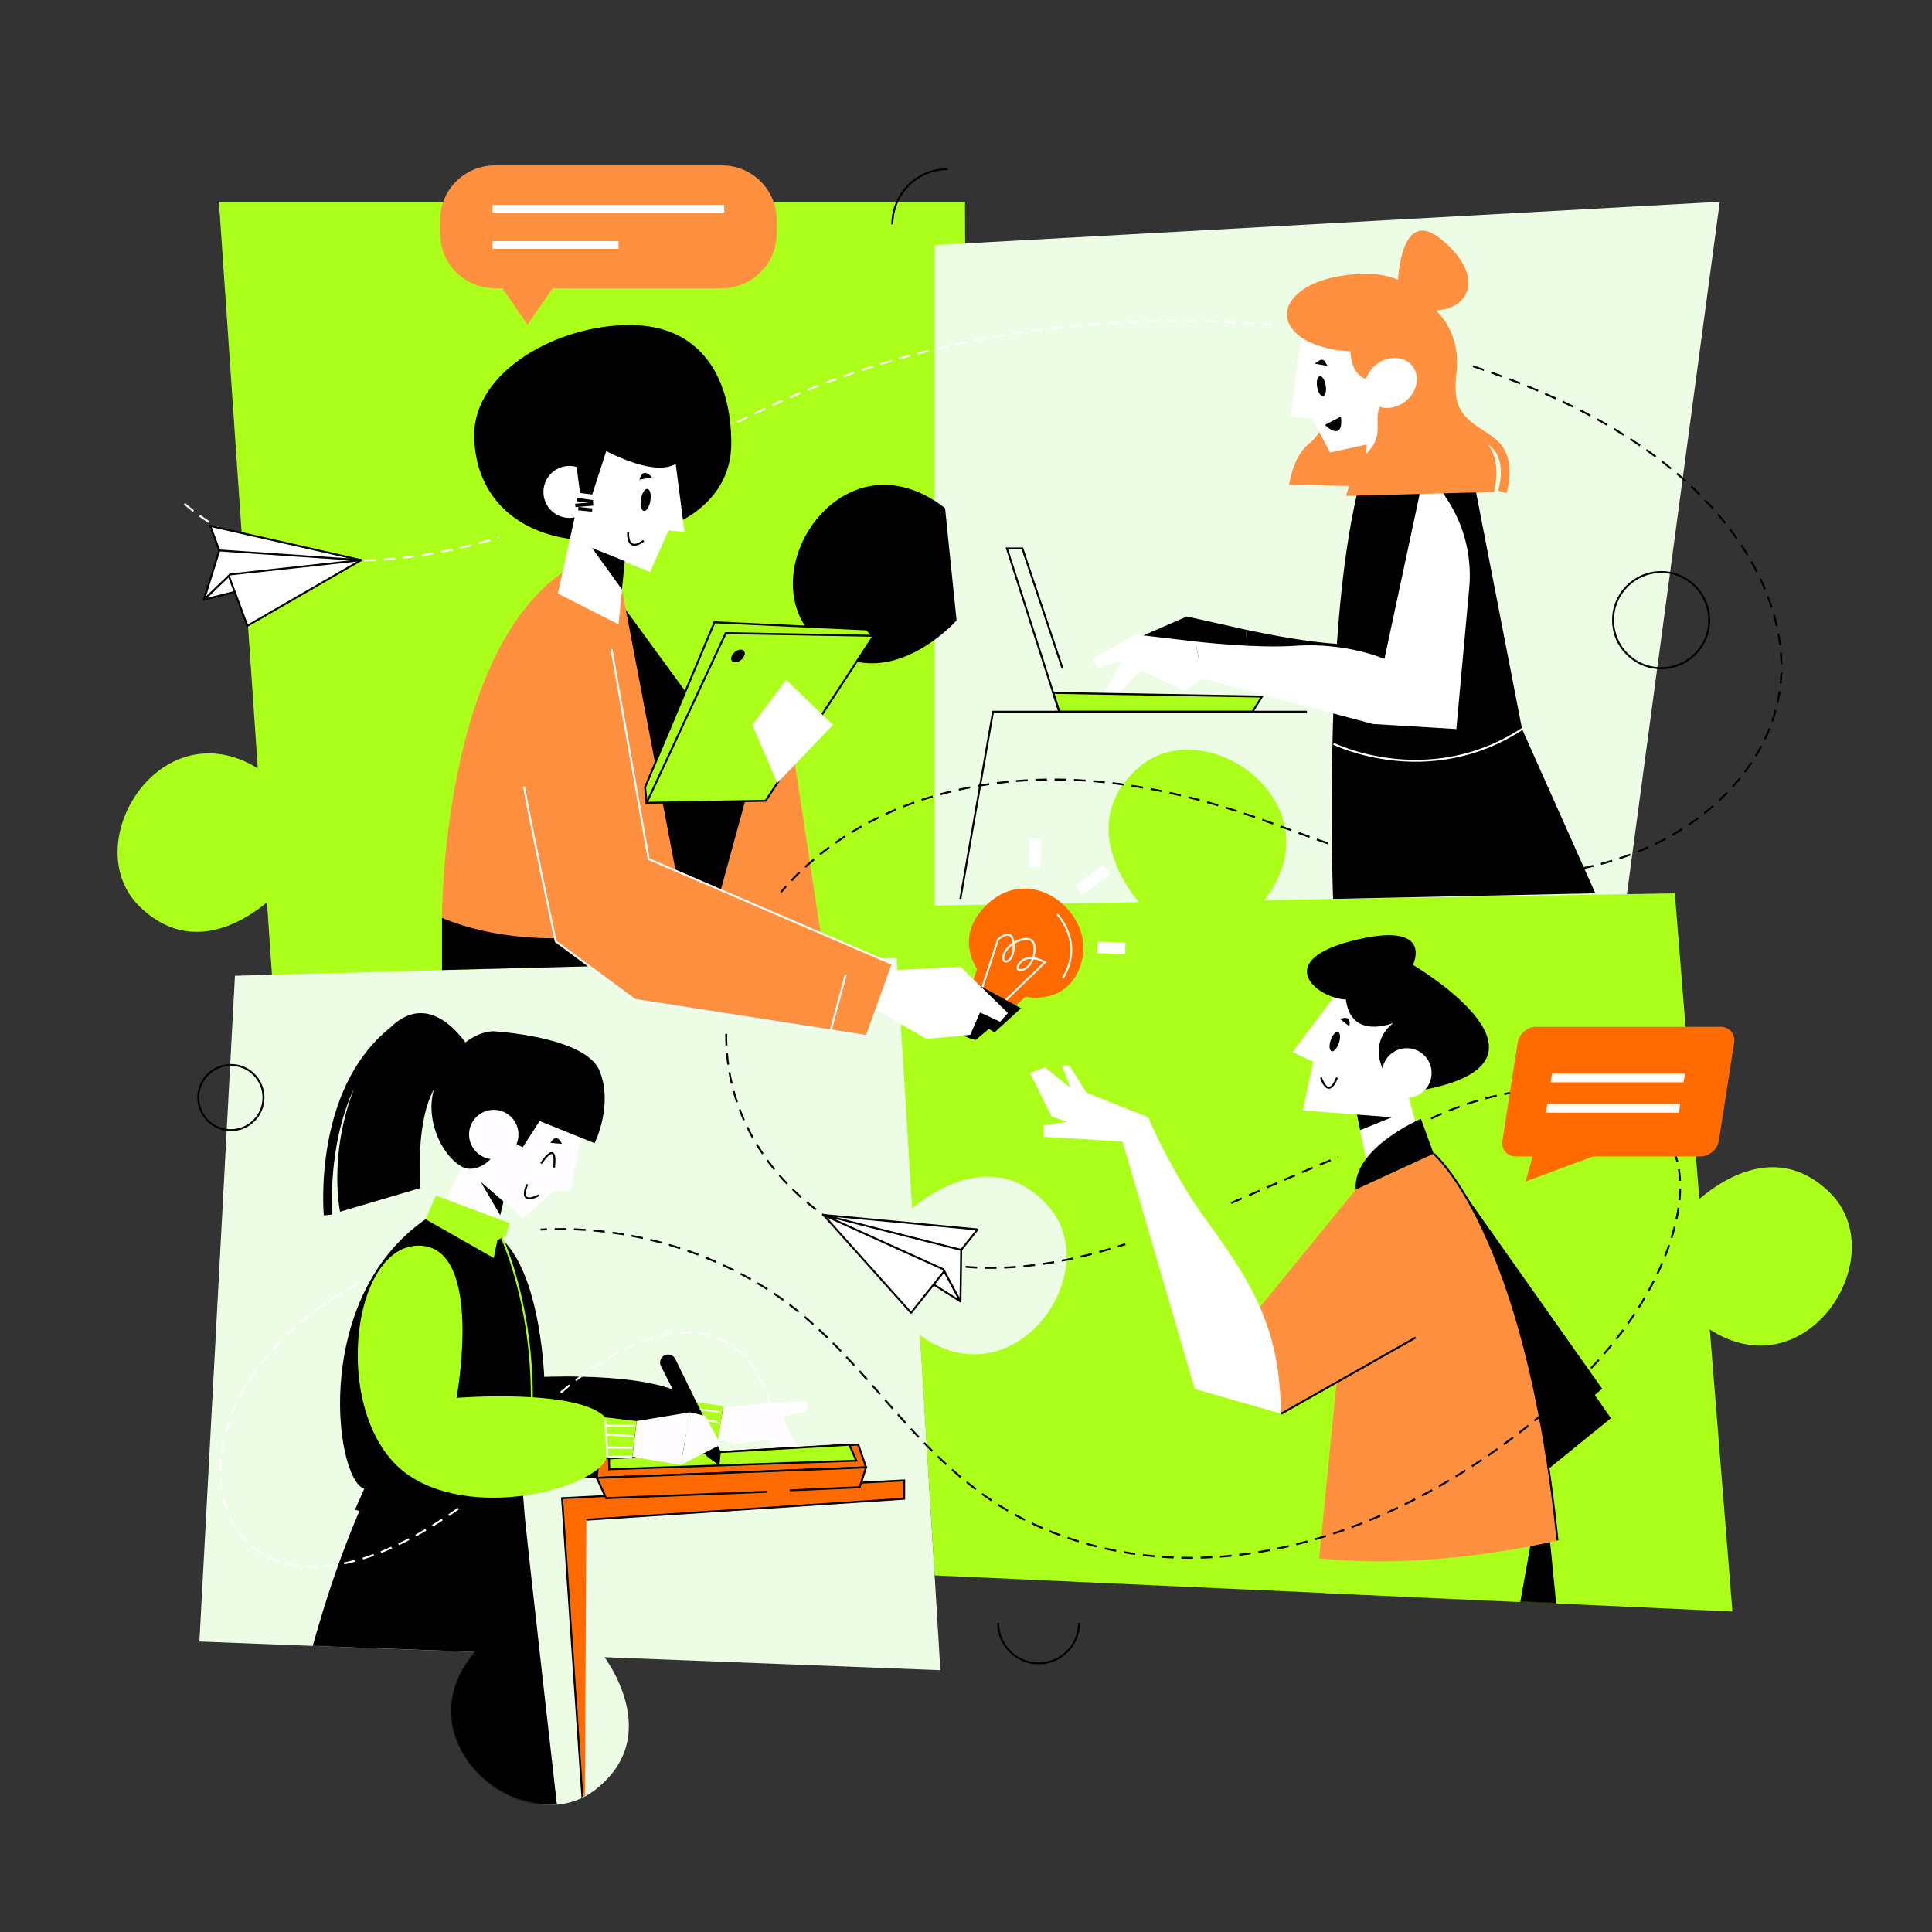 <?xml version="1.0" encoding="UTF-8"?> <svg xmlns="http://www.w3.org/2000/svg" width="2317" height="2317" viewBox="0 0 2317 2317" fill="none"><rect x="0" y="0" width="2317" height="2317" fill="#333333" stroke="none"/><path d="M262.56 242H1157.27L1161 1154.07L327.427 1187.77L262.56 242Z" fill="#ACFF1B"></path><path d="M1120.89 1116.87V293.929L2062.47 242L1947.32 1100.84L1120.89 1116.87Z" fill="#EDFCE4"></path><path d="M281.768 1170.2L1076.33 1148.75L1127.73 2003.03L239.158 1968.65L281.768 1170.2Z" fill="#EDFCE4"></path><path d="M1071.59 1086.78L2008.57 1071.34L2077.64 1932.62L1120.89 1889.32L1071.59 1086.78Z" fill="#ACFF1B"></path><path d="M1085.75 1456.33C1085.75 1456.33 1179.9 1362.66 1255.8 1444.91C1331.71 1527.15 1208.35 1694.78 1091.24 1591.68" fill="#EDFCE4"></path><path d="M1375.07 1092.64C1375.07 1092.64 1281.06 998.829 1363.03 922.623C1445 846.417 1613.07 969.172 1510.39 1086.66" fill="#ACFF1B"></path><path d="M1147.2 744.105C1147.2 744.105 1059 843.388 978.17 765.973C897.339 688.557 1010.15 513.651 1133.39 609.348" fill="black"></path><path d="M337.311 1066.15C337.311 1066.15 249.112 1165.43 168.281 1088.02C87.451 1010.6 200.265 835.696 323.497 931.393" fill="#ACFF1B"></path><path d="M716.136 1975.23C716.136 1975.23 802.523 2076.1 714.847 2145.67C627.172 2215.23 469.208 2079.71 580.753 1970.62" fill="#EDFCE4"></path><path d="M2024.87 1450.38C2024.87 1450.38 2113.87 1351.82 2194.07 1429.87C2274.27 1507.93 2160.06 1681.93 2037.6 1585.24" fill="#ACFF1B"></path><path d="M1657.79 358.039C1657.79 358.039 1706.38 389.629 1688.46 454.834C1666.95 533.112 1741.87 505.488 1712.49 584.758L1545.95 581.435C1545.95 581.435 1550.25 547.825 1569.7 532.222C1602.92 505.567 1566.04 485.034 1620.89 455.376L1657.79 358.039Z" fill="#FF9040"></path><mask id="mask0_1008_36444" style="mask-type:luminance" maskUnits="userSpaceOnUse" x="1070" y="1071" width="1007" height="862"><path d="M1070.23 1086.73L2007.2 1071.29L2076.27 1932.57L1119.52 1889.27L1070.23 1086.73Z" fill="white"></path></mask><g mask="url(#mask0_1008_36444)"><path d="M1854.57 1804.21L1871.33 1974.35L1741.22 1959.88L1749.18 1831.07L1854.57 1804.21Z" fill="black"></path><path d="M1844.16 1804.21L1814.77 1968.6L1585.58 1944.4L1596.01 1827.99L1844.16 1804.21Z" fill="#ACFF1B"></path><path d="M1830.41 1554.6L1931.93 1700.86L1801.82 1806.32L1761.6 1613.48L1830.41 1554.6Z" fill="black"></path><path d="M1752.83 1426.65L1921.4 1665.48L1817.18 1753.84L1752.83 1426.65Z" fill="black"></path><path d="M1719.32 1383.58C1719.32 1383.58 1830.06 1475.97 1867.84 1847.4C1867.84 1847.4 1723.04 1883.91 1582.03 1868.8L1625.85 1426.65L1719.32 1383.58Z" fill="#FF9040"></path><path d="M1681.55 1286.8L1704.12 1369.83L1642.76 1412.14L1622.31 1312L1681.55 1286.8Z" fill="white"></path><path d="M1605.92 1187.27L1550.09 1261.84L1574.93 1273.28L1562.57 1331.65L1654.18 1338.75L1708.07 1218.28L1605.92 1187.27Z" fill="white"></path><path d="M1605.75 1250.81C1607.88 1244.42 1607.39 1238.5 1604.65 1237.59C1601.92 1236.68 1597.98 1241.12 1595.85 1247.51C1593.72 1253.89 1594.21 1259.81 1596.94 1260.72C1599.67 1261.63 1603.62 1257.2 1605.75 1250.81Z" fill="black"></path><path d="M1584.28 1292.32C1584.28 1292.32 1592.65 1319.87 1603.46 1292.32" stroke="black" stroke-width="2.317" stroke-miterlimit="10"></path><path d="M1607.31 1222.19C1607.31 1222.19 1621.43 1215.53 1618.17 1230.75L1607.31 1222.19Z" fill="black"></path><path d="M1669.83 1298.88C1668.47 1300.92 1633.03 1257.06 1671.08 1226.69C1671.08 1226.69 1620.19 1247.98 1614.11 1198.69C1577.93 1197.06 1523.3 1150.59 1629.08 1126.48C1720.16 1105.71 1694.5 1157.13 1694.5 1157.13C1694.5 1157.13 1900.77 1278.19 1692.62 1309.52L1669.83 1298.88Z" fill="black"></path><path d="M1687.17 1316.54C1703.59 1316.54 1716.9 1303.22 1716.9 1286.8C1716.9 1270.38 1703.59 1257.07 1687.17 1257.07C1670.75 1257.07 1657.43 1270.38 1657.43 1286.8C1657.43 1303.22 1670.75 1316.54 1687.17 1316.54Z" fill="white"></path><path d="M1625.85 1426.65L1475.41 1611.1L1536.55 1695.43L1773.75 1561.04L1625.85 1426.65Z" fill="#FF9040"></path><path d="M1536.55 1695.44L1697.81 1604.07" stroke="black" stroke-width="2.317" stroke-miterlimit="10"></path><path d="M1536.55 1695.43L1432.76 1665.66L1346.21 1368.98L1376.85 1339.74C1376.85 1339.74 1404.89 1406.78 1448.43 1465.72C1516.51 1557.87 1533.96 1608.19 1536.55 1695.43Z" fill="white"></path><path d="M1376.86 1339.74L1300.6 1309.51L1260.97 1338.74L1346.21 1368.98L1376.86 1339.74Z" fill="white"></path><path d="M1304.63 1313.01L1282.72 1277.99L1273.54 1277.47L1289.02 1319.4L1304.63 1313.01Z" fill="white"></path><path d="M1296.09 1314.52L1253.08 1279.97L1235.33 1286.8L1260.97 1338.74L1296.09 1314.52Z" fill="white"></path><path d="M1346.21 1368.98L1251.6 1363.32V1349.47L1306.85 1341.74L1346.21 1368.98Z" fill="white"></path><path d="M1719.32 1383.58L1704.12 1341.74C1704.12 1341.74 1621.94 1376.82 1625.85 1426.65L1719.32 1383.58Z" fill="black"></path><path d="M1719.32 1383.58C1719.32 1383.58 1830.06 1475.97 1867.84 1847.4" stroke="black" stroke-width="2.317" stroke-miterlimit="10"></path></g><path d="M1240.74 1039.99L1241.93 1005.22" stroke="white" stroke-width="13.902" stroke-miterlimit="10"></path><path d="M1293.58 1067.82L1327.28 1042.93" stroke="white" stroke-width="13.902" stroke-miterlimit="10"></path><path d="M1316.24 1136.19L1349.52 1137.32" stroke="white" stroke-width="13.902" stroke-miterlimit="10"></path><path d="M1163.69 1186.07L1171.69 1161.93C1171.69 1161.93 1145.78 1126.38 1178.6 1089.95C1233.37 1029.13 1314.04 1094.59 1297.27 1153.33C1281.8 1207.58 1230.07 1195.31 1230.07 1195.31L1210.16 1212.91L1163.69 1186.07Z" fill="#FF6B00"></path><path d="M1267.86 1096.47C1267.86 1096.47 1300.81 1130.36 1274.67 1172.84" stroke="white" stroke-width="2.317" stroke-miterlimit="10"></path><path d="M1175.6 1191.31L1196.99 1126.7C1196.99 1126.7 1214.4 1110.25 1215.71 1132.9C1217.01 1155.55 1199.1 1159.01 1203.88 1144.58C1208.65 1130.14 1240.6 1115.09 1240.76 1137C1240.97 1165.84 1214.48 1168.76 1221.55 1157.05C1231.47 1140.63 1253.14 1154.09 1253.14 1154.09L1198.95 1206.44" stroke="white" stroke-width="2.317" stroke-miterlimit="10"></path><path d="M1191.37 1229.25L1170.16 1247.16C1170.16 1247.16 1146.13 1243.22 1147.06 1227.04L1157.61 1200.03L1191.37 1229.25Z" fill="black"></path><path d="M1162.23 1175.14L1224.43 1209.15L1192.73 1238.07L1147.99 1210.87L1162.23 1175.14Z" fill="black"></path><path d="M744.365 722.939L950.471 1005.03L857.147 1121.48L793.225 1059.85L744.365 722.939Z" fill="black"></path><path d="M530.093 1100.79V1163.38L831.841 1155.66L807.299 1079.29L530.093 1100.79Z" fill="black"></path><path d="M950.661 898.01L987.144 1138.84L853.523 1102.81L902.305 924.563L950.661 898.01Z" fill="#FF9040"></path><path d="M902.305 924.555L863.314 1067.02" stroke="black" stroke-width="2.317" stroke-miterlimit="10"></path><path d="M674.586 686.629L745.94 706.981L821.377 1102.81C821.377 1102.81 659.419 1154.69 530.093 1100.8C530.093 1100.8 529.069 787.956 674.586 686.629Z" fill="#FF9040"></path><path d="M877.013 531.881C877.013 607.513 800.218 648.204 712.126 648.204C624.034 648.204 568.745 597.202 568.745 521.575C568.745 445.949 667.046 389.789 755.143 389.789C843.24 389.789 877.013 456.25 877.013 531.881Z" fill="black"></path><path d="M692.955 603.361L669.029 711.806L741.811 748.799L753.924 626.1L692.955 603.361Z" fill="white"></path><path d="M808.352 540.951L820.896 637.792L801.739 636.217L779.658 686.041L690.222 650.188L699.128 516.627L808.352 540.951Z" fill="white"></path><path d="M779.979 600.465C781.182 593.172 779.627 586.842 776.506 586.327C773.385 585.812 769.879 591.307 768.676 598.6C767.473 605.893 769.027 612.222 772.148 612.737C775.27 613.252 778.775 607.758 779.979 600.465Z" fill="black"></path><path d="M753.202 638.613C752.803 664.541 771.817 648.433 771.817 648.433" stroke="black" stroke-width="2.317" stroke-miterlimit="10"></path><path d="M781.751 572.469C781.751 572.469 771.464 558.775 766.825 575.212L781.751 572.469Z" fill="black"></path><path d="M682.89 621.124C700.104 621.124 714.058 607.169 714.058 589.955C714.058 572.742 700.104 558.787 682.89 558.787C665.676 558.787 651.722 572.742 651.722 589.955C651.722 607.169 665.676 621.124 682.89 621.124Z" fill="white"></path><path d="M733.363 521.633L710.221 593.015L695.591 591.24L687.074 525.238L733.363 521.633Z" fill="black"></path><path d="M691.896 596.998L691.325 601.008L710.758 603.778L711.33 599.768L691.896 596.998Z" fill="black"></path><path d="M711.24 602.361L689.793 604.076L690.116 608.113L711.563 606.399L711.24 602.361Z" fill="black"></path><path d="M693.762 607.957L693.348 611.986L709.999 613.699L710.413 609.67L693.762 607.957Z" fill="black"></path><path d="M690.222 519.904C690.222 519.904 797.999 592.301 820.896 544.585C843.788 496.869 707.766 433.545 690.222 519.904Z" fill="black"></path><path d="M733.331 778.465L777.92 1030.22L1070.52 1156.31L1039.49 1242.47L761.432 1199.14L666.453 1128.98C666.453 1128.98 637.495 993.737 628.339 943.25C608.445 833.573 677.895 724.053 733.331 778.465Z" fill="#FF9040"></path><path d="M733.332 778.467L777.92 1030.22L1070.52 1156.31L1039.49 1242.47L761.432 1199.14L666.454 1128.98C666.454 1128.98 637.496 993.739 628.339 943.252" stroke="white" stroke-width="2.317" stroke-miterlimit="10"></path><path d="M996.298 1235.74L1014.25 1168.86" stroke="white" stroke-width="2.317" stroke-miterlimit="10"></path><path d="M1067.83 1163.77L1151.74 1159.18L1110.9 1245.87L1050.76 1211.19L1067.83 1163.77Z" fill="white"></path><path d="M1151.74 1159.18L1208.69 1214.85L1199.38 1225.35L1128.48 1192.47L1151.74 1159.18Z" fill="white"></path><path d="M1110.9 1245.87L1163.62 1241.01L1180.53 1202.11L1129.54 1185.12L1110.9 1245.87Z" fill="white"></path><path d="M749.299 672.91L709.961 657.141L745.94 706.97L749.299 672.91Z" fill="black"></path><path d="M1039.34 754.827L856.85 746.301L773.656 944.061L775.496 962.797L1047.04 762.705L1039.34 754.827Z" fill="#ACFF1B" stroke="black" stroke-width="2.317" stroke-miterlimit="10"></path><path d="M1047.63 762.457L870.391 759.297L775.496 962.799L918.265 960.329L1047.63 762.457Z" fill="#ACFF1B" stroke="black" stroke-width="2.317" stroke-miterlimit="10"></path><path d="M888.93 791.301C892.905 787.928 894.369 783.121 892.2 780.564C890.03 778.008 885.049 778.67 881.074 782.043C877.099 785.416 875.635 790.223 877.804 792.779C879.974 795.336 884.954 794.674 888.93 791.301Z" fill="black"></path><path d="M999.012 869.354L942.802 815.34L902.305 869.354L932.167 939.063L999.012 869.354Z" fill="white"></path><path d="M1627.35 1336.67L1669.24 1339.92L1631.17 1355.39L1627.35 1336.67Z" fill="black"></path><path d="M865.924 345.68H593.342C557.132 345.68 527.781 316.328 527.781 280.118V263.964C527.781 227.754 557.132 198.402 593.342 198.402H865.924C902.134 198.402 931.485 227.754 931.485 263.964V280.118C931.485 316.328 902.129 345.68 865.924 345.68Z" fill="#FF9040"></path><path d="M668.844 337.076L632.653 389.357L596.461 337.076L632.653 300.885L668.844 337.076Z" fill="#FF9040"></path><path d="M590.696 250.336H868.564" stroke="white" stroke-width="9.268" stroke-miterlimit="10"></path><path d="M590.696 293.752H741.764" stroke="white" stroke-width="9.268" stroke-miterlimit="10"></path><path d="M1794.43 891.986L1695.77 875.638L1498.37 800.521L1493.97 755.107C1493.97 755.107 1565.28 771.197 1613.72 772.693C1662.15 774.186 1770.44 796.888 1794.43 891.986Z" fill="black"></path><path d="M1423.37 739.357L1367.81 763.477L1375.13 774.951L1429.38 762.866L1423.37 739.357Z" fill="black"></path><path d="M1493.96 755.108L1423.37 739.357L1378.34 806.671L1392.8 809.892L1418.47 778.848L1459.68 801.231L1498.37 800.522L1493.96 755.108Z" fill="black"></path><path d="M1760.94 542.613L1825.36 874.324L1913.24 1071.29L1598.74 1078.02C1598.74 1078.02 1584.53 714.836 1638.1 554.161L1760.94 542.613Z" fill="black"></path><path d="M1599.23 891.989C1599.23 891.989 1712.3 948.033 1825.36 874.324" stroke="white" stroke-width="2.317" stroke-miterlimit="10"></path><path d="M1561.13 401.867L1547.4 499.413L1573.51 501.776L1595.06 542.611L1691.56 521.638L1645.7 385.861L1561.13 401.867Z" fill="white"></path><path d="M1761.79 707.493L1746.55 874.327L1651.16 833.093L1709.63 559.502L1735.35 598.576C1756.52 630.722 1765.86 669.221 1761.79 707.493Z" fill="white"></path><path d="M1746.55 874.323L1646.73 868.285L1442.6 814.03L1433.51 769.316C1433.51 769.316 1506.11 777.931 1554.44 774.395C1602.77 770.869 1712.83 782.222 1746.55 874.323Z" fill="white"></path><path d="M1361.66 760.971L1308.9 790.721L1317.38 801.375L1370.07 783.733L1361.66 760.971Z" fill="white"></path><path d="M1433.51 769.317L1361.66 760.971L1323.85 832.589L1338.57 834.294L1367.81 803.756L1420.55 828.456L1442.6 814.03L1433.51 769.317Z" fill="white"></path><path d="M1640.11 514.889L1635.43 589.959L1719.4 542.609L1691.56 467.654L1640.11 514.889Z" fill="white"></path><path d="M1651.16 455.846C1651.16 455.846 1621.63 461.75 1619.48 421.262C1619.48 421.262 1565.9 420.646 1547.4 390.938C1531.33 365.14 1563.31 328.508 1640.11 328.48C1734.61 328.443 1772.85 455.447 1702.25 496.44L1651.16 455.846Z" fill="#FF9040"></path><path d="M1797.25 530.082C1791.39 524.225 1784.56 519.79 1777.95 515.504C1766.06 507.779 1754.65 500.318 1748.49 484.748C1745.69 475.517 1744.67 464.053 1746.55 448.992C1754.94 381.892 1702.31 357.596 1702.31 357.596L1679.76 459.219C1629.72 496.435 1669.17 511.468 1640.11 542.608C1623.1 560.838 1614.32 594.718 1614.32 594.718L1791.83 589.958C1798.06 560.894 1793.05 544.819 1784.4 532.664C1786.31 534.174 1788.17 535.731 1789.89 537.446C1807.26 554.823 1796.81 588.017 1796.7 588.35L1806.6 591.566C1807.13 589.958 1819.16 551.992 1797.25 530.082Z" fill="#FF9040"></path><path d="M1685.22 481.561C1699.6 470.462 1703.54 451.48 1694.03 439.166C1684.52 426.851 1665.16 425.867 1650.78 436.966C1636.41 448.066 1632.47 467.047 1641.98 479.362C1651.49 491.676 1670.85 492.661 1685.22 481.561Z" fill="white"></path><path d="M1676.06 345.938C1676.06 345.938 1676.41 244.027 1728.82 287.23C1791.83 339.172 1751.8 386.555 1697.17 368.074L1676.06 345.938Z" fill="#FF9040"></path><path d="M1583.12 453.317C1583.17 453.321 1583.31 453.353 1583.57 453.536C1583.96 453.814 1584.47 454.344 1585.01 455.198C1586.1 456.899 1587.08 459.499 1587.59 462.587C1588.1 465.676 1588.01 468.453 1587.52 470.412C1587.28 471.396 1586.97 472.062 1586.69 472.453C1586.5 472.708 1586.38 472.782 1586.34 472.8C1586.29 472.796 1586.15 472.766 1585.89 472.584C1585.5 472.305 1584.99 471.774 1584.45 470.92C1583.36 469.219 1582.38 466.62 1581.87 463.532C1581.36 460.443 1581.46 457.666 1581.94 455.706C1582.18 454.722 1582.49 454.057 1582.77 453.667C1582.96 453.411 1583.08 453.335 1583.12 453.317Z" fill="black" stroke="black" stroke-width="4.634"></path><path d="M1590.08 509.04C1590.08 509.04 1610.33 529.499 1607.04 500.092Z" fill="black"></path><path d="M1590.08 509.04C1590.08 509.04 1610.33 529.499 1607.04 500.092" stroke="black" stroke-width="2.317" stroke-miterlimit="10"></path><path d="M1583.87 434.028C1584.87 433.595 1585.57 433.627 1586.18 434.016C1586.59 434.273 1587.11 434.781 1587.65 435.734L1582.55 434.797C1582.98 434.489 1583.43 434.222 1583.87 434.028Z" fill="black" stroke="black" stroke-width="4.634"></path><path d="M1263.12 830.953L1513.41 835.402L1502.09 853.595H1270.37L1263.12 830.953Z" fill="#ACFF1B" stroke="black" stroke-width="2.317" stroke-miterlimit="10"></path><path d="M1270.37 853.596L1207.58 657.693H1226.12L1274.22 801.542" stroke="black" stroke-width="2.317" stroke-miterlimit="10"></path><path d="M1567.37 853.598H1190.91L1151.73 1078.02" stroke="black" stroke-width="2.317" stroke-miterlimit="10"></path><mask id="mask1_1008_36444" style="mask-type:luminance" maskUnits="userSpaceOnUse" x="237" y="1148" width="890" height="1017"><path d="M1126.36 2002.98L1074.96 1148.7L280.403 1170.15L237.789 1968.59L569.25 1981.42C478.182 2088.36 628.69 2212.89 713.478 2145.61C782.696 2090.69 743.442 2016.3 723.84 1987.4L1126.36 2002.98Z" fill="white"></path></mask><g mask="url(#mask1_1008_36444)"><path d="M701.249 2196.34L674.094 1796.75L1084.38 1775.41V1797.35L703.186 1822.57" fill="#FF6B00"></path><path d="M701.249 2196.34L674.094 1796.75L1084.38 1775.41V1797.35L703.186 1822.57" stroke="black" stroke-width="2.317" stroke-miterlimit="10"></path></g><mask id="mask2_1008_36444" style="mask-type:luminance" maskUnits="userSpaceOnUse" x="237" y="1148" width="890" height="1017"><path d="M1126.36 2002.98L1074.96 1148.7L280.403 1170.15L237.789 1968.59L569.25 1981.42C478.182 2088.36 628.69 2212.89 713.478 2145.61C782.696 2090.69 743.442 2016.3 723.84 1987.4L1126.36 2002.98Z" fill="white"></path></mask><g mask="url(#mask2_1008_36444)"><path d="M628.846 1812.41C627.878 1813.09 672.434 2204.51 672.434 2204.51L495.841 2232.27C495.841 2232.27 460.526 1970.62 498.367 1813.43L628.846 1812.41Z" fill="black"></path><path d="M589.236 1808.59L534.522 2151.58L335.946 2155.82C335.946 2155.82 362.976 1957.02 442.903 1785.6L589.236 1808.59Z" fill="black"></path><path d="M671.721 1653.93L867.512 1688.22L861.075 1724.98C861.075 1724.98 824.902 1715.2 777.858 1726.24C730.814 1737.28 631.651 1725.42 631.651 1725.42L628.847 1662.02L671.721 1653.93Z" fill="black"></path><path d="M867.511 1688.22L923.054 1682.15L921.442 1726.95L880.329 1731.48L861.07 1724.97L867.511 1688.22Z" fill="#FEFCFF"></path><path d="M911.836 1695.99L936.771 1695.92L964.974 1752.54L940.696 1753.05L921.442 1726.96L911.836 1695.99Z" fill="#FEFCFF"></path><path d="M923.054 1682.15L968.417 1680.57L968.495 1692.68L912.901 1704.56L923.054 1682.15Z" fill="#FEFCFF"></path><path d="M570.685 1472.2C485.503 1465.56 499.414 1675.57 592.942 1742.66C674.246 1800.98 825.972 1762.33 831.144 1725.48C831.144 1725.48 837.414 1689.1 830.013 1680.7C798.386 1644.77 652.642 1651.26 652.642 1651.26C652.642 1651.26 646.864 1478.14 570.685 1472.2Z" fill="black"></path><path d="M830.013 1680.69L867.526 1686.46L860.982 1729.03L825.602 1727.82C808.391 1696.94 830.013 1680.69 830.013 1680.69Z" fill="#ACFF1B"></path><path d="M829.257 1681.35L826.171 1726.03" stroke="#FEFCFF" stroke-width="2.317" stroke-miterlimit="10"></path><path d="M828.289 1688.83L863.47 1693.37" stroke="#FEFCFF" stroke-width="2.317" stroke-miterlimit="10"></path><path d="M828.247 1699.55L860.963 1705.68" stroke="#FEFCFF" stroke-width="2.317" stroke-miterlimit="10"></path><path d="M826.945 1714.86L857.242 1719.22" stroke="#FEFCFF" stroke-width="2.317" stroke-miterlimit="10"></path><path d="M826.171 1726.03L855.87 1729.86" stroke="#FEFCFF" stroke-width="2.317" stroke-miterlimit="10"></path><path d="M717.691 1749.33L1029.28 1732.36L1038.65 1759.77L715.721 1772.37L717.691 1749.33Z" fill="#FF6B00" stroke="black" stroke-width="2.317" stroke-miterlimit="10"></path><path d="M730.337 1749.04L1018.52 1732.6L1026.98 1751.67L730.633 1762.07L730.337 1749.04Z" fill="#ACFF1B" stroke="black" stroke-width="2.317" stroke-miterlimit="10"></path><path d="M919.696 1789.01L726.875 1796.7L715.721 1772.37L1038.65 1759.78L1030.98 1783.57L947.106 1787.34" fill="#FF6B00"></path><path d="M919.696 1789.01L726.875 1796.7L715.721 1772.37L1038.65 1759.78L1030.98 1783.57L947.106 1787.34" stroke="black" stroke-width="2.317" stroke-miterlimit="10"></path><path d="M436.805 1785.6L425.716 1810.51C425.716 1810.51 543.211 1846.86 628.847 1812.41L625.163 1766.29L436.805 1785.6Z" fill="black"></path><path d="M596.344 1472.19C596.344 1472.19 664.607 1601.76 626.015 1793.12L436.805 1785.59C399.913 1772.56 372.165 1541.93 524.508 1453.21L596.344 1472.19Z" fill="black"></path><path d="M596.345 1472.2C596.345 1472.2 664.608 1601.77 626.016 1793.13" stroke="#ACFF1B" stroke-width="2.317" stroke-miterlimit="10"></path><path d="M606.655 1429.16L589.235 1501.85L521.264 1465.5L557.418 1393.17L606.655 1429.16Z" fill="#FEFCFF"></path><path d="M603.875 1440.77L599.89 1457.4L576.266 1416.92L603.875 1440.77Z" fill="black"></path><path d="M510.369 1462.19L522.825 1433.82L611.108 1466.87L606.654 1482.3L596.566 1487.14L592.159 1508.73L510.369 1462.19Z" fill="#ACFF1B"></path><path d="M700.271 1345.05L684.53 1428.33L663.487 1428.88L627.216 1460.93L563.958 1406.28L625.594 1302.91L700.271 1345.05Z" fill="#FEFCFF"></path><path d="M597.465 1360.57L626.78 1375.93L647.156 1344.43L713.093 1370.98C713.093 1370.98 735.865 1325.41 719.011 1284.14C702.157 1242.87 592.16 1236.8 592.16 1236.8C592.16 1236.8 552.085 1233.89 523.604 1297.83C506.389 1336.48 528.257 1385.33 554.323 1399.37C571.376 1408.55 601.58 1389.29 597.465 1360.57Z" fill="black"></path><path d="M592.159 1390.19C608.516 1390.19 621.775 1376.94 621.775 1360.58C621.775 1344.22 608.516 1330.96 592.159 1330.96C575.803 1330.96 562.543 1344.22 562.543 1360.58C562.543 1376.94 575.803 1390.19 592.159 1390.19Z" fill="#FEFCFF"></path><path d="M535.699 1677.16L763.525 1704.27L758.437 1747.04C758.437 1747.04 716.128 1738.06 662.61 1753.77C609.092 1769.49 494.053 1762.11 494.053 1762.11L486.801 1689.21L535.699 1677.16Z" fill="black"></path><path d="M809.879 1629.84L864.449 1741.22L862.762 1757.59L847.197 1746.08L792.669 1638.36C790.453 1633.97 791.918 1628.62 796.056 1625.96C800.894 1622.85 807.363 1624.67 809.879 1629.84Z" fill="black"></path><path d="M763.526 1704.26L827.16 1693.74L816.539 1756.91L758.438 1747.03L763.526 1704.26Z" fill="#FEFCFF"></path><path d="M816.538 1756.91L864.24 1732.47L845.825 1697.98L827.159 1693.74L816.538 1756.91Z" fill="#FEFCFF"></path><path d="M725.836 1699.78L763.525 1704.27L758.437 1747.03H723.037C704.779 1716.75 725.836 1699.78 725.836 1699.78Z" fill="#ACFF1B"></path><path d="M504.243 1493.9C418.88 1490.17 395.251 1705.94 491.013 1769.8C574.258 1825.31 724.576 1781.5 728.487 1744.49C728.487 1744.49 733.51 1707.93 725.827 1699.78C692.99 1664.95 547.557 1676.42 547.557 1676.42C547.557 1676.42 580.584 1497.23 504.243 1493.9Z" fill="#ACFF1B"></path><path d="M725.836 1702.32L728.492 1747.03" stroke="#FEFCFF" stroke-width="2.317" stroke-miterlimit="10"></path><path d="M725.836 1709.87H761.305" stroke="#FEFCFF" stroke-width="2.317" stroke-miterlimit="10"></path><path d="M727.162 1720.5L760.397 1722.4" stroke="#FEFCFF" stroke-width="2.317" stroke-miterlimit="10"></path><path d="M727.829 1735.85L758.436 1736.29" stroke="#FEFCFF" stroke-width="2.317" stroke-miterlimit="10"></path><path d="M758.437 1747.03H728.492" stroke="#FEFCFF" stroke-width="2.317" stroke-miterlimit="10"></path><path d="M467.839 1232.52C429.984 1262.62 404.247 1310.32 393.357 1370.97C384.881 1418.15 388.199 1455.96 388.347 1457.55L398.714 1456.6C398.612 1455.5 391.916 1374.62 424.956 1304.66C393.361 1385.36 407.819 1453.22 407.819 1453.22L504.336 1424.7C504.336 1424.7 491.454 1286.73 557.419 1277.83L563.957 1258.92C563.957 1258.92 519.731 1181.23 467.839 1232.52Z" fill="black"></path><path d="M646.216 1433.44C646.216 1433.44 621.229 1447.74 632.267 1420.29" stroke="black" stroke-width="2.317" stroke-miterlimit="10"></path><path d="M673.866 1371.81C673.866 1371.81 668.171 1357.27 660.094 1370.58L673.866 1371.81Z" fill="black"></path><path d="M648.907 1395.33C648.907 1395.33 668.615 1364.31 664.417 1400.18" stroke="black" stroke-width="2.317" stroke-miterlimit="10"></path></g><path d="M672.491 1670.06C791.275 1568.46 891.188 1575.84 923.056 1682.15" stroke="white" stroke-width="2.317" stroke-miterlimit="10" stroke-dasharray="13.9 9.27"></path><path d="M429.419 1539.22C148.289 1690.25 250.528 2025.29 552.308 1807.27" stroke="white" stroke-width="2.317" stroke-miterlimit="10" stroke-dasharray="13.9 9.27"></path><path d="M1716.31 1341.4C1825.36 1289.37 1951.23 1292.52 1998.58 1363.36C2030.66 1411.35 2009.64 1482.06 1986.93 1529.22C1956.33 1592.78 1907.16 1646.84 1853.91 1692.32C1740.31 1789.36 1593.03 1863.38 1441.5 1868.04C1366.83 1870.34 1291.67 1855.08 1225.1 1820.78C1161.78 1788.15 1113.36 1738.19 1066.97 1685.2C1021.26 1632.98 975.935 1580.37 916.267 1543.54C852.313 1504.07 778.804 1480.35 703.835 1475.08C685.346 1473.77 666.773 1473.59 648.264 1474.57" stroke="black" stroke-width="2.317" stroke-miterlimit="10" stroke-dasharray="13.9 9.27"></path><path d="M1476.56 1442.74C1519.25 1424.3 1561.69 1405.28 1604.74 1387.68" stroke="black" stroke-width="2.317" stroke-miterlimit="10" stroke-dasharray="13.9 9.27"></path><path d="M870.914 1239.81C869.951 1409.95 1031.68 1521.5 1190.03 1520.54C1244.39 1520.21 1298.01 1508.74 1349.58 1492.13" stroke="black" stroke-width="2.317" stroke-miterlimit="10" stroke-dasharray="13.9 9.27"></path><path d="M1766.52 439.197C1884.26 478.443 2006 539.176 2080.37 642.292C2114.42 689.493 2138.01 746.626 2136.4 805.589C2134.77 864.909 2105.82 918.39 2063.27 958.655C1974.11 1043.01 1842.19 1061.94 1724.89 1045.47C1652.66 1035.33 1586.48 1009.39 1518.36 984.726C1452.4 960.851 1383.94 943.196 1313.92 937.07C1190.78 926.3 1060.23 954.118 966.63 1038.98C955.981 1048.63 945.939 1058.96 936.625 1069.91" stroke="black" stroke-width="2.317" stroke-miterlimit="10" stroke-dasharray="13.9 9.27"></path><path d="M884.325 506.345C1037.3 427.242 1209.2 389.508 1380.77 385.258C1428.88 384.067 1477.06 385.481 1525.04 389.322" stroke="white" stroke-width="2.317" stroke-miterlimit="10" stroke-dasharray="13.9 9.27"></path><path d="M221.214 604.059C323.111 692.424 474.054 682.012 598.639 644.611" stroke="white" stroke-width="2.317" stroke-miterlimit="10" stroke-dasharray="13.9 9.27"></path><path d="M433.011 671.74L244.625 719.086L276.066 688.9L433.011 671.74Z" fill="white" stroke="black" stroke-width="2.317" stroke-miterlimit="10" stroke-linecap="round" stroke-linejoin="round"></path><path d="M252.053 630.676L433.011 671.738L296.651 750.506L252.053 630.676Z" fill="white" stroke="black" stroke-width="2.317" stroke-miterlimit="10" stroke-linecap="round" stroke-linejoin="round"></path><path d="M433.011 671.741L263.008 660.119L244.625 719.087L276.066 688.901L433.011 671.741Z" fill="white" stroke="black" stroke-width="2.317" stroke-miterlimit="10" stroke-linecap="round" stroke-linejoin="round"></path><path d="M987.594 1457.08L1151.86 1560.76L1131.38 1522.28L987.594 1457.08Z" fill="white" stroke="black" stroke-width="2.317" stroke-miterlimit="10" stroke-linecap="round" stroke-linejoin="round"></path><path d="M1172.34 1474.44L987.594 1457.08L1092.63 1574.41L1172.34 1474.44Z" fill="white" stroke="black" stroke-width="2.317" stroke-miterlimit="10" stroke-linecap="round" stroke-linejoin="round"></path><path d="M987.594 1457.08L1152.76 1499L1151.86 1560.76L1131.38 1522.28L987.594 1457.08Z" fill="white" stroke="black" stroke-width="2.317" stroke-miterlimit="10" stroke-linecap="round" stroke-linejoin="round"></path><path d="M2039.34 1386.97H1817.95C1807.39 1386.97 1800.16 1378.41 1801.8 1367.85L1820.06 1250.5C1821.7 1239.94 1831.59 1231.38 1842.15 1231.38H2063.55C2074.11 1231.38 2081.33 1239.94 2079.69 1250.5L2061.44 1367.85C2059.79 1378.41 2049.9 1386.97 2039.34 1386.97Z" fill="#FF6B00"></path><path d="M1843.62 1367.34L1829.48 1416.97L1932.93 1378.57L1843.62 1367.34Z" fill="#FF6B00"></path><path d="M2019.02 1297.94H1859.67L1861.29 1287.53H2020.64L2019.02 1297.94Z" fill="white"></path><path d="M2013.35 1334.4H1854L1855.62 1323.98H2014.97L2013.35 1334.4Z" fill="white"></path><path d="M1992.15 801.372C2023.99 801.372 2049.81 775.554 2049.81 743.707C2049.81 711.859 2023.99 686.041 1992.15 686.041C1960.3 686.041 1934.48 711.859 1934.48 743.707C1934.48 775.554 1960.3 801.372 1992.15 801.372Z" stroke="black" stroke-width="2.317" stroke-miterlimit="10"></path><path d="M276.904 1355.38C298.505 1355.38 316.015 1337.87 316.015 1316.27C316.015 1294.67 298.505 1277.16 276.904 1277.16C255.304 1277.16 237.793 1294.67 237.793 1316.27C237.793 1337.87 255.304 1355.38 276.904 1355.38Z" stroke="black" stroke-width="2.317" stroke-miterlimit="10"></path><path d="M1070.18 269.062C1070.18 232.463 1099.85 202.791 1136.45 202.791" stroke="black" stroke-width="2.317" stroke-miterlimit="10"></path><path d="M1294.1 1946.3C1294.1 1973.1 1272.37 1994.82 1245.58 1994.82C1218.78 1994.82 1197.06 1973.09 1197.06 1946.3" stroke="black" stroke-width="2.317" stroke-miterlimit="10"></path></svg> 